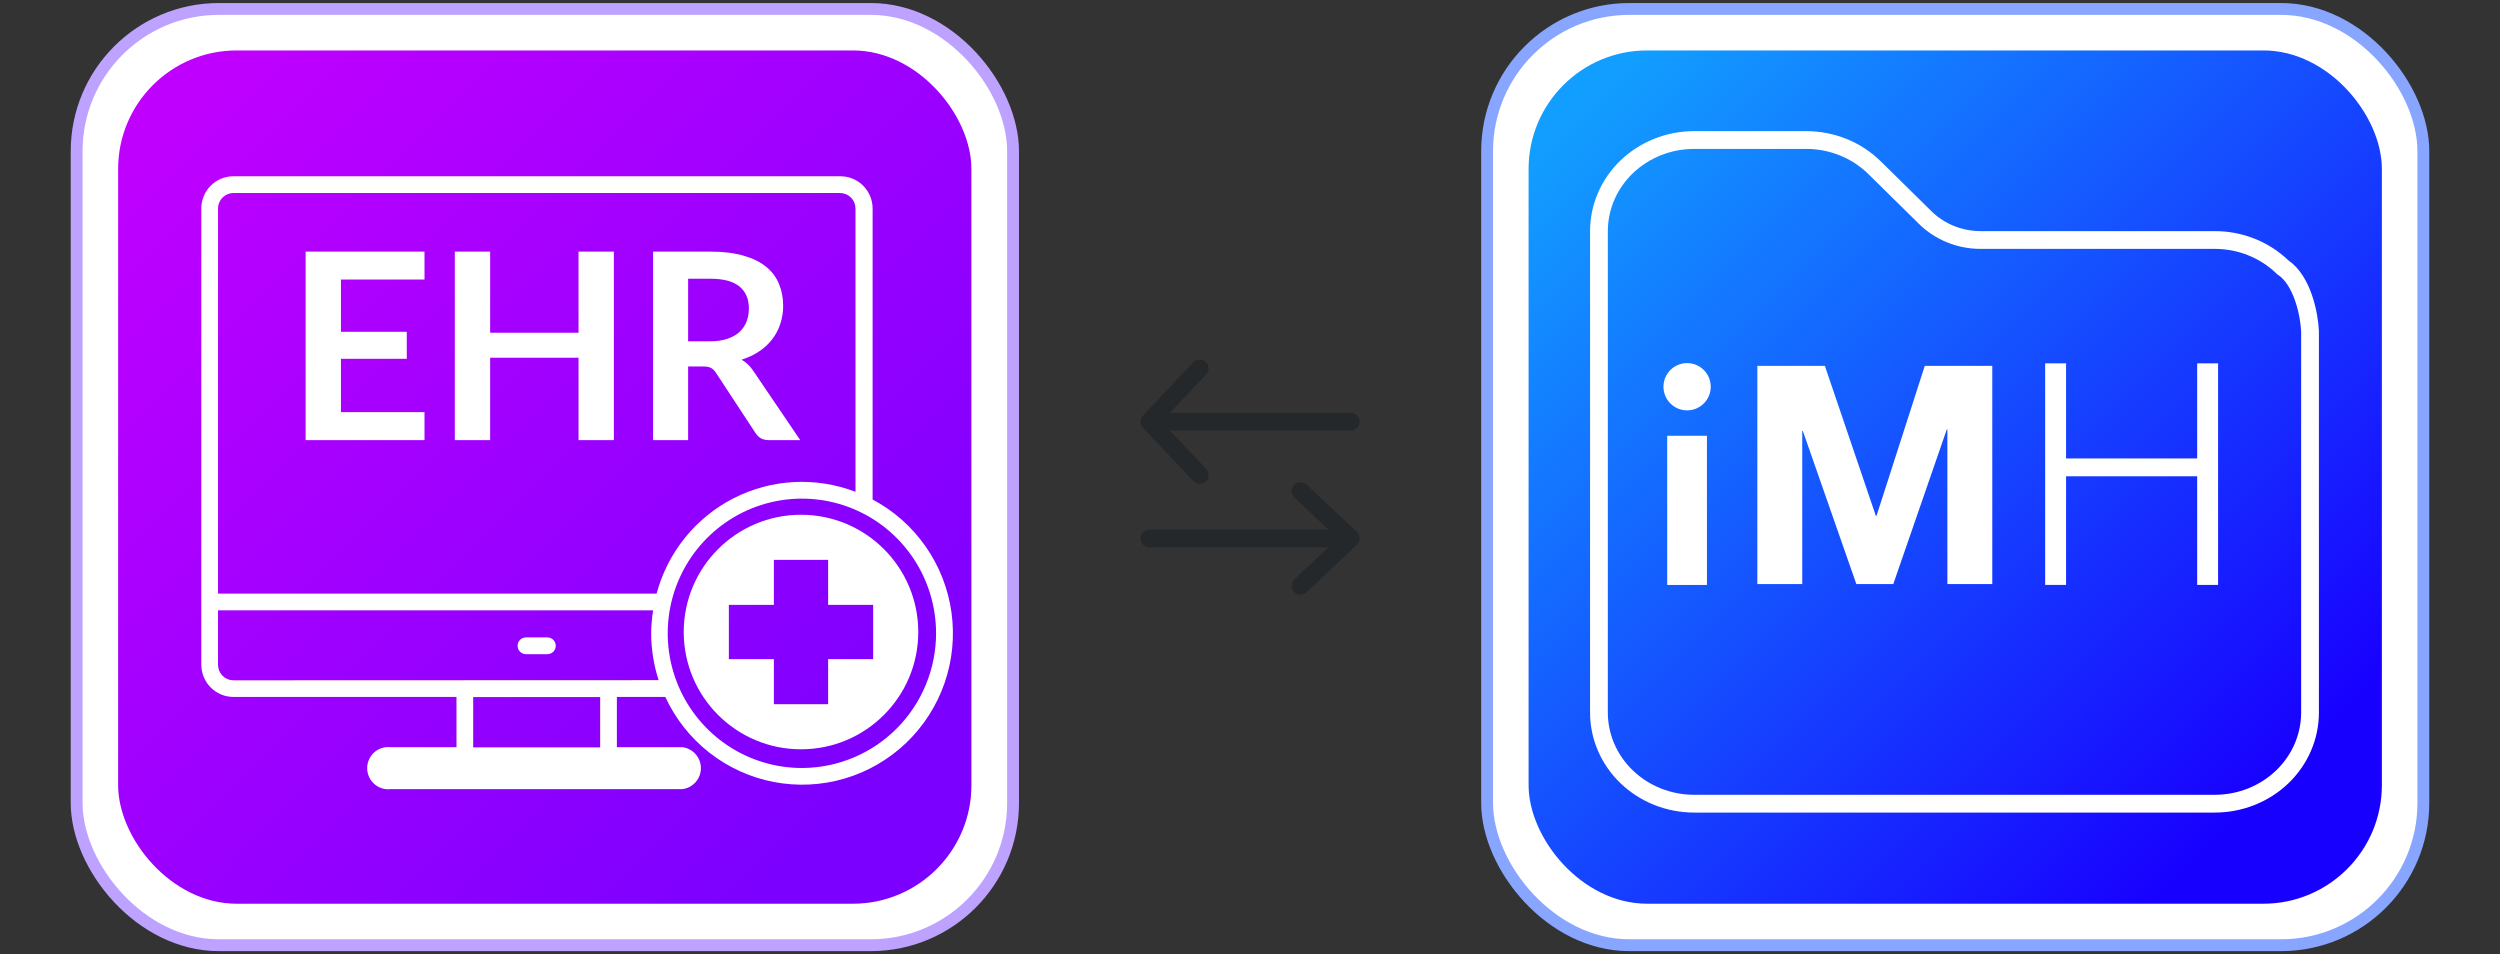 <svg width="469" height="179" viewBox="0 0 469 179" fill="none" xmlns="http://www.w3.org/2000/svg">
<rect x="0" y="0" width="469" height="179" fill="#333333" stroke="none"/>
<rect x="14.38" y="1.681" width="175.67" height="175.639" rx="26.679" fill="white"/>
<rect x="14.38" y="1.681" width="175.67" height="175.639" rx="26.679" stroke="#BDA3FF" stroke-width="2.223"/>
<g clip-path="url(#clip0_772_6111)">
<rect x="22.161" y="9.462" width="160.076" height="160.076" rx="22.233" fill="url(#paint0_linear_772_6111)"/>
<path d="M79.637 47.205V52.438H63.961V62.245H76.311V67.308H63.961V77.31H79.637V82.568H57.333V47.205H79.637ZM115.16 82.568H108.532V67.112H91.951V82.568H85.324V47.205H91.951V62.417H108.532V47.205H115.16V82.568ZM129.093 68.751V82.568H122.514V47.205H133.3C135.713 47.205 137.775 47.458 139.487 47.963C141.215 48.452 142.626 49.145 143.718 50.042C144.827 50.938 145.634 52.015 146.139 53.27C146.661 54.509 146.922 55.879 146.922 57.379C146.922 58.569 146.742 59.694 146.384 60.754C146.041 61.813 145.536 62.775 144.867 63.639C144.215 64.504 143.4 65.262 142.422 65.914C141.46 66.566 140.359 67.088 139.12 67.479C139.952 67.952 140.669 68.628 141.272 69.509L150.125 82.568H144.207C143.636 82.568 143.147 82.454 142.74 82.226C142.348 81.998 142.014 81.672 141.737 81.248L134.302 69.925C134.025 69.501 133.715 69.199 133.373 69.02C133.047 68.84 132.558 68.751 131.906 68.751H129.093ZM129.093 64.031H133.202C134.441 64.031 135.517 63.876 136.43 63.566C137.359 63.256 138.117 62.832 138.704 62.294C139.308 61.74 139.756 61.088 140.049 60.338C140.343 59.588 140.49 58.764 140.49 57.868C140.49 56.074 139.895 54.697 138.704 53.735C137.531 52.773 135.729 52.292 133.3 52.292H129.093V64.031Z" fill="white"/>
<path d="M102.693 119.579H98.668C98.252 119.579 97.854 119.744 97.56 120.039C97.266 120.334 97.102 120.734 97.102 121.151C97.102 121.568 97.266 121.968 97.56 122.263C97.854 122.558 98.252 122.723 98.668 122.723H102.693C103.109 122.723 103.507 122.558 103.801 122.263C104.095 121.968 104.26 121.568 104.26 121.151C104.26 120.734 104.095 120.334 103.801 120.039C103.507 119.744 103.109 119.579 102.693 119.579ZM163.702 93.699V39.106C163.698 37.503 163.061 35.968 161.931 34.836C160.8 33.704 159.269 33.068 157.672 33.068H43.752C42.162 33.077 40.64 33.716 39.519 34.848C38.398 35.979 37.769 37.51 37.769 39.106V124.704C37.769 125.497 37.924 126.282 38.226 127.015C38.529 127.747 38.972 128.413 39.53 128.973C40.089 129.534 40.752 129.979 41.481 130.282C42.211 130.586 42.993 130.742 43.783 130.742H85.636V140.176H73.325C72.769 140.105 72.204 140.154 71.669 140.319C71.133 140.484 70.639 140.762 70.218 141.134C69.798 141.505 69.461 141.963 69.231 142.475C69 142.988 68.881 143.544 68.881 144.106C68.881 144.669 69 145.225 69.231 145.737C69.461 146.25 69.798 146.707 70.218 147.079C70.639 147.451 71.133 147.728 71.669 147.894C72.204 148.059 72.769 148.108 73.325 148.037H128.037C128.99 147.916 129.867 147.449 130.502 146.726C131.137 146.002 131.488 145.071 131.488 144.106C131.488 143.142 131.137 142.21 130.502 141.487C129.867 140.763 128.99 140.297 128.037 140.176H115.725V130.742H124.81C126.699 134.836 129.532 138.42 133.075 141.196C136.618 143.972 140.77 145.861 145.185 146.705C149.6 147.55 154.153 147.326 158.465 146.052C162.777 144.779 166.725 142.492 169.981 139.382C173.237 136.272 175.708 132.427 177.189 128.168C178.67 123.908 179.118 119.355 178.497 114.886C177.876 110.418 176.202 106.162 173.616 102.472C171.029 98.782 167.604 95.764 163.624 93.668L163.702 93.699ZM88.769 140.207V130.773H112.593V140.207H88.769ZM43.752 127.629C42.989 127.616 42.261 127.302 41.728 126.755C41.194 126.207 40.897 125.47 40.901 124.704V114.5H122.523C122.292 115.925 122.171 117.365 122.163 118.808C122.166 121.793 122.637 124.759 123.557 127.597L43.752 127.629ZM123.181 111.356H40.901V39.106C40.905 38.34 41.21 37.606 41.75 37.065C42.289 36.523 43.02 36.217 43.783 36.213H157.594C158.359 36.213 159.094 36.517 159.637 37.059C160.18 37.601 160.487 38.337 160.491 39.106V92.268C156.805 90.851 152.863 90.227 148.921 90.436C144.979 90.646 141.125 91.684 137.607 93.483C134.09 95.282 130.989 97.803 128.504 100.882C126.019 103.961 124.205 107.529 123.181 111.356ZM150.545 144.075C145.562 144.097 140.685 142.633 136.531 139.87C132.377 137.107 129.134 133.169 127.212 128.554C125.29 123.939 124.776 118.855 125.735 113.947C126.694 109.038 129.082 104.526 132.598 100.981C136.114 97.437 140.599 95.019 145.484 94.036C150.37 93.052 155.437 93.546 160.043 95.455C164.648 97.364 168.586 100.602 171.357 104.76C174.127 108.917 175.607 113.806 175.607 118.808C175.598 125.488 172.959 131.893 168.264 136.626C163.569 141.36 157.199 144.037 150.545 144.075Z" fill="white"/>
<path fill-rule="evenodd" clip-rule="evenodd" d="M150.268 96.568C162.419 96.568 172.268 106.418 172.268 118.568C172.268 130.719 162.419 140.568 150.268 140.568C138.118 140.568 128.268 130.719 128.268 118.568C128.268 106.418 138.118 96.568 150.268 96.568ZM155.358 105.033L155.358 105.033H145.18L145.179 105.033V113.479L136.733 113.479V113.48L136.733 123.657H136.734H145.179L145.18 132.103L145.18 132.104H155.358V123.657L163.804 123.657L163.804 113.479H155.358L155.358 105.033Z" fill="white"/>
</g>
<path d="M253.414 79.108H215.618M215.618 79.108L225.067 89.112M215.618 79.108L225.067 69.103" stroke="#25282A" stroke-width="3.335" stroke-linecap="round" stroke-linejoin="round"/>
<path d="M215.618 101.005H253.414M253.414 101.005L243.965 109.898M253.414 101.005L243.965 92.112" stroke="#25282A" stroke-width="3.335" stroke-linecap="round" stroke-linejoin="round"/>
<rect x="278.981" y="1.681" width="175.639" height="175.639" rx="26.679" fill="white"/>
<rect x="278.981" y="1.681" width="175.639" height="175.639" rx="26.679" stroke="#88A6FF" stroke-width="2.223"/>
<g clip-path="url(#clip1_772_6111)">
<rect x="286.763" y="9.462" width="160.076" height="160.076" rx="22.233" fill="url(#paint1_linear_772_6111)"/>
<path d="M329.678 68.639H342.345L351.914 96.787H352.027L361.085 68.639H373.752V109.568H365.329V80.567H365.216L355.182 109.568H348.247L338.214 80.851H338.1V109.568H329.678V68.639Z" fill="white"/>
<path d="M320.222 81.751H312.766V109.738H320.222V81.751Z" fill="white"/>
<path d="M316.499 76.985C318.948 76.985 320.933 75 320.933 72.551C320.933 70.102 318.948 68.117 316.499 68.117C314.05 68.117 312.065 70.102 312.065 72.551C312.065 75 314.05 76.985 316.499 76.985Z" fill="white"/>
<path d="M383.672 109.729V68.165H387.594V86.005H412.19V68.165H416.112V109.729H412.19V89.35H387.594V109.729H383.672Z" fill="white"/>
<path d="M371.544 45.023H371.545H415.494C420.254 45.023 424.806 46.84 428.152 50.052L428.252 50.149L428.368 50.228C430.075 51.39 431.319 53.505 432.15 55.915C432.964 58.275 433.3 60.681 433.36 62.145V133.682C433.36 138.192 431.495 142.531 428.152 145.742C424.806 148.954 420.254 150.771 415.494 150.771H317.829C313.069 150.771 308.518 148.954 305.172 145.742C301.829 142.531 299.963 138.192 299.963 133.682V43.356C299.963 38.846 301.829 34.507 305.172 31.296C308.518 28.083 313.069 26.267 317.829 26.267L338.778 26.267L338.784 26.267C341.185 26.259 343.561 26.715 345.772 27.604C347.983 28.494 349.981 29.799 351.649 31.439L361.17 40.816L361.17 40.816C362.527 42.152 364.144 43.209 365.924 43.93C367.705 44.651 369.616 45.023 371.544 45.023Z" stroke="white" stroke-width="3.335"/>
</g>
<defs>
<linearGradient id="paint0_linear_772_6111" x1="32.283" y1="19.915" x2="160.622" y2="147.914" gradientUnits="userSpaceOnUse">
<stop stop-color="#C000FF"/>
<stop offset="1" stop-color="#7C00FF"/>
</linearGradient>
<linearGradient id="paint1_linear_772_6111" x1="296.863" y1="19.915" x2="425.201" y2="147.914" gradientUnits="userSpaceOnUse">
<stop stop-color="#129EFF"/>
<stop offset="1" stop-color="#1800FF"/>
</linearGradient>
<clipPath id="clip0_772_6111">
<rect width="160.107" height="160.076" fill="white" transform="translate(22.161 9.462)"/>
</clipPath>
<clipPath id="clip1_772_6111">
<rect width="160.076" height="160.076" fill="white" transform="translate(286.763 9.462)"/>
</clipPath>
</defs>
</svg>
